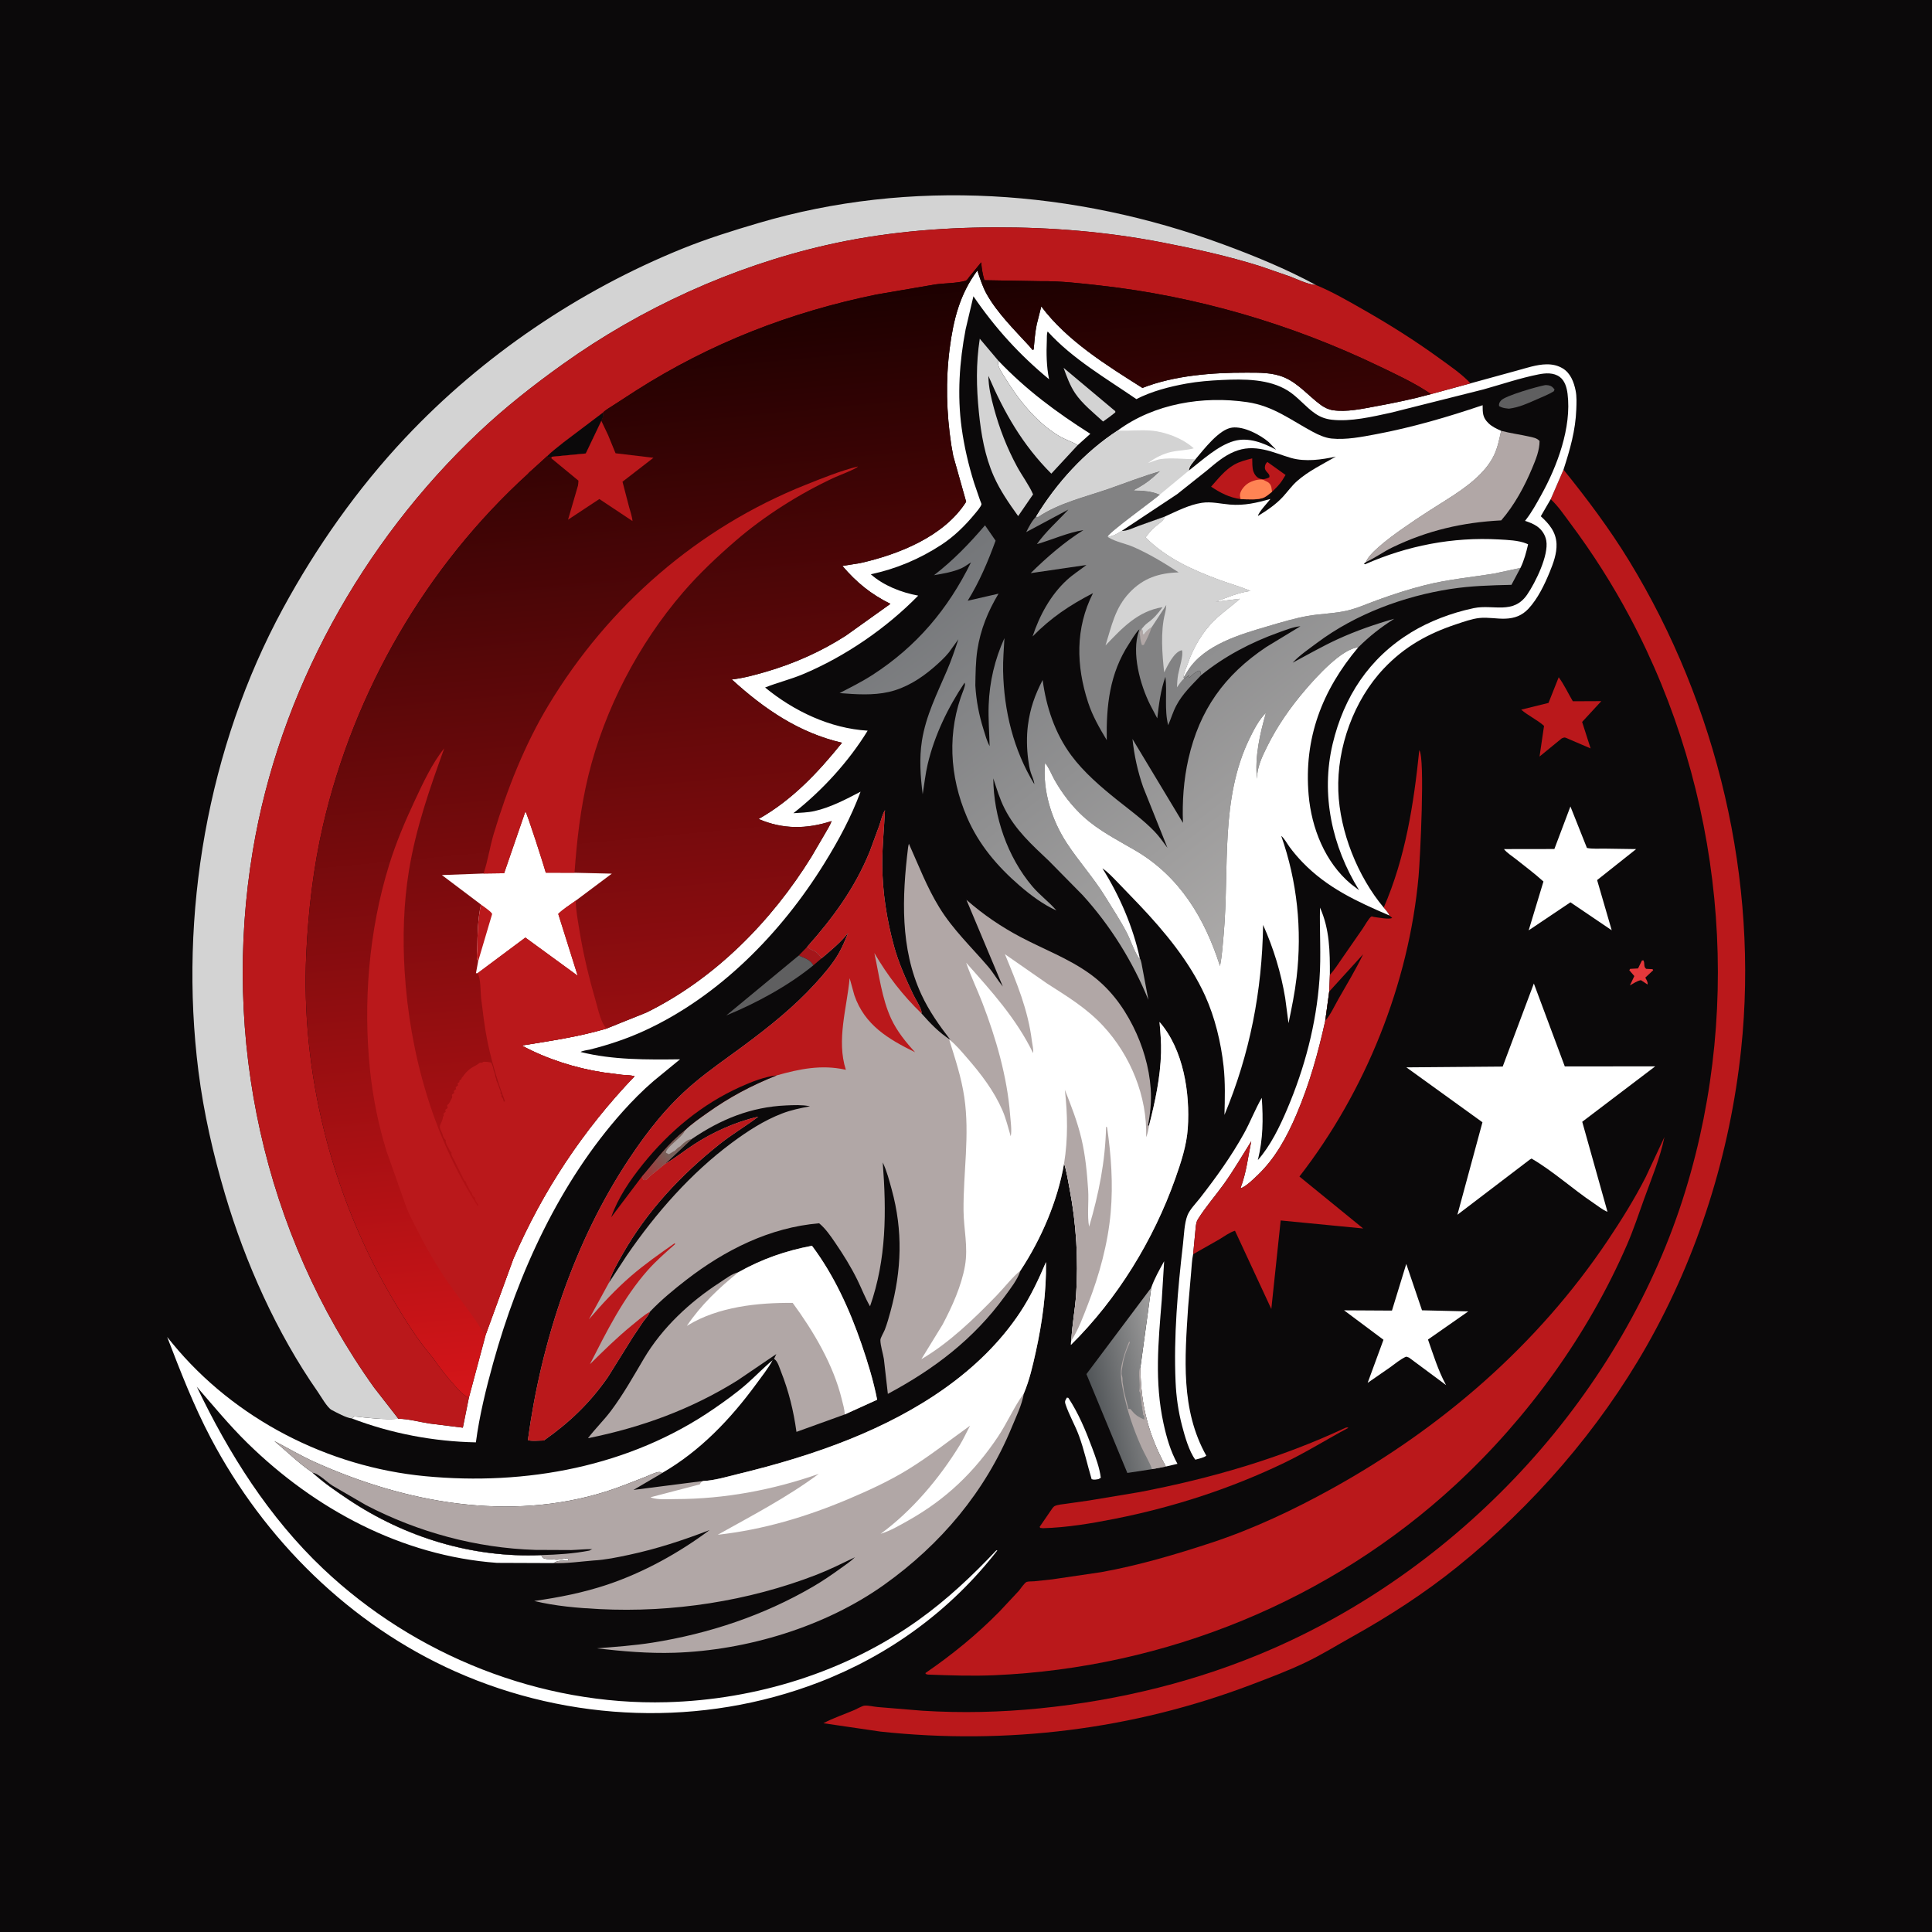 <svg version="1.1" xmlns="http://www.w3.org/2000/svg" style="display: block;" viewBox="0 0 2048 2048" width="1024" height="1024">
<defs>
	<linearGradient id="Gradient1" gradientUnits="userSpaceOnUse" x1="1157.83" y1="1477.05" x2="1235.57" y2="1460.56">
		<stop class="stop0" offset="0" stop-opacity="1" stop-color="rgb(82,86,89)"/>
		<stop class="stop1" offset="1" stop-opacity="1" stop-color="rgb(157,156,156)"/>
	</linearGradient>
	<linearGradient id="Gradient2" gradientUnits="userSpaceOnUse" x1="1121.09" y1="498.07" x2="1437.86" y2="910.837">
		<stop class="stop0" offset="0" stop-opacity="1" stop-color="rgb(116,118,121)"/>
		<stop class="stop1" offset="1" stop-opacity="1" stop-color="rgb(172,170,169)"/>
	</linearGradient>
	<linearGradient id="Gradient3" gradientUnits="userSpaceOnUse" x1="686.647" y1="1243.66" x2="706.651" y2="1222.67">
		<stop class="stop0" offset="0" stop-opacity="1" stop-color="rgb(161,55,56)"/>
		<stop class="stop1" offset="1" stop-opacity="1" stop-color="rgb(120,96,90)"/>
	</linearGradient>
	<linearGradient id="Gradient4" gradientUnits="userSpaceOnUse" x1="877.232" y1="295.171" x2="984.684" y2="1433.89">
		<stop class="stop0" offset="0" stop-opacity="1" stop-color="rgb(26,0,0)"/>
		<stop class="stop1" offset="1" stop-opacity="1" stop-color="rgb(213,21,25)"/>
	</linearGradient>
</defs>
<path transform="translate(0,0)" fill="rgb(11,9,10)" d="M -0 -0 L 2048 0 L 2048 2048 L -0 2048 L -0 -0 z"/>
<path transform="translate(0,0)" fill="rgb(164,22,26)" d="M 846.706 1012.9 L 855.55 1003.8 L 856.348 1004.4 C 858.399 1005.91 860.015 1006.89 862.387 1007.8 C 866.056 1009.21 868.601 1012.79 871.094 1015.7 L 862.206 1023.27 C 858.669 1017.02 852.909 1015.68 846.706 1012.9 z"/>
<path transform="translate(0,0)" fill="rgb(229,56,59)" d="M 1736.39 1026.58 L 1740.5 1018.23 L 1742 1017.94 C 1744.02 1021.3 1741.83 1024.61 1745 1027.01 L 1751.79 1027.35 L 1752.43 1028.5 L 1744.07 1036.33 C 1745.36 1038.71 1746.9 1040.8 1746.5 1043.62 L 1739.46 1039.02 C 1735.43 1039.7 1731.38 1042.61 1727.78 1044.57 L 1732.46 1034.67 L 1727.12 1028.5 L 1728 1027.04 L 1736.39 1026.58 z"/>
<path transform="translate(0,0)" fill="rgb(95,95,96)" d="M 1637.9 408.243 C 1639.1 408.247 1640.31 408.22 1641.5 408.456 C 1644.67 409.085 1646.11 410.439 1647.9 413 L 1646.96 414.887 C 1641.33 418.269 1635.19 420.664 1629.19 423.308 C 1619.14 427.735 1610.52 431.787 1599.54 433.219 L 1598.01 433.042 C 1594.42 432.661 1592.28 432.267 1589.08 430.5 C 1588.66 427.956 1589.47 426.48 1591.19 424.5 C 1595.58 419.463 1630.1 409.61 1637.9 408.243 z"/>
<path transform="translate(0,0)" fill="rgb(255,255,255)" d="M 1130.97 1481.5 L 1132.5 1481.81 C 1143.16 1497.92 1151.04 1516.79 1157.74 1534.86 C 1161.45 1544.85 1165.6 1555.88 1166.9 1566.5 L 1164.5 1567.92 C 1161.75 1568.34 1159.88 1568.92 1157.18 1567.99 C 1152.55 1552.51 1149.35 1537.14 1143.71 1521.82 C 1139.59 1510.62 1133.16 1499.76 1129.5 1488.58 C 1128.36 1485.09 1129.34 1484.5 1130.97 1481.5 z"/>
<path transform="translate(0,0)" fill="rgb(211,211,211)" d="M 1127.44 389.928 L 1182.24 435.869 L 1182.29 437.134 L 1177.09 441.227 L 1169.33 446.845 C 1159.41 437.751 1147.23 428.076 1139.72 416.904 C 1134.27 408.792 1130.69 399.09 1127.44 389.928 z"/>
<path transform="translate(0,0)" fill="rgb(95,95,96)" d="M 846.706 1012.9 C 852.909 1015.68 858.669 1017.02 862.206 1023.27 C 835.809 1044.88 801.496 1063.52 769.877 1076.43 L 846.706 1012.9 z"/>
<path transform="translate(0,0)" fill="rgb(255,255,255)" d="M 1058.3 382.375 C 1087.86 413.347 1119.74 436.984 1155.8 459.855 L 1142.46 471.826 C 1136.15 468.097 1128.81 465.92 1122.34 462.007 C 1097.44 446.954 1078.61 422.374 1063.75 397.872 C 1060.91 393.188 1056.94 387.963 1058.3 382.375 z"/>
<path transform="translate(0,0)" fill="rgb(186,24,27)" d="M 1652.29 717.909 C 1657.91 725.5 1662.43 735.162 1667.25 743.37 L 1697.48 743.236 L 1677.12 765.303 L 1686.12 793.356 L 1663.83 783.809 C 1662.83 783.42 1659.47 781.715 1658.5 781.766 C 1657.45 781.82 1656.5 782.403 1655.5 782.722 L 1631.97 801.966 L 1636.75 769.458 C 1629.41 762.945 1619.98 758.705 1612.52 752.265 L 1641.47 745.123 L 1652.29 717.909 z"/>
<path transform="translate(0,0)" fill="rgb(255,255,255)" d="M 1220.38 1364.96 C 1223.76 1355.23 1229.09 1345.93 1234.05 1336.93 L 1231.51 1378.05 C 1227.86 1422.68 1223.73 1464.94 1233.43 1509.2 C 1236.7 1524.1 1240.76 1538.24 1248.15 1551.71 L 1235.85 1554.6 C 1217.1 1520.81 1208.93 1487.97 1208.91 1449.34 L 1220.38 1364.96 z"/>
<path transform="translate(0,0)" fill="rgb(255,255,255)" d="M 1490.7 1339.81 L 1507.39 1388.98 L 1556.45 1390.13 L 1513.73 1419.96 C 1519.15 1435.44 1524.51 1452.7 1532.29 1467.12 L 1532.93 1468.28 L 1493.6 1439.1 C 1492.75 1438.68 1491.42 1438.4 1490.5 1438.12 C 1484.23 1440.99 1479.02 1445.5 1473.45 1449.5 L 1449.76 1465.89 L 1466.54 1420.21 L 1424.75 1388.99 L 1475.53 1389.28 L 1490.7 1339.81 z"/>
<path transform="translate(0,0)" fill="rgb(186,24,27)" d="M 1426.27 1513.5 C 1428.53 1513.04 1427.49 1512.96 1429.4 1513.5 C 1406.79 1525.57 1385.09 1539.22 1361.95 1550.38 C 1304.75 1577.98 1243.59 1597.79 1181.32 1610.07 C 1156.42 1614.99 1130.92 1619.28 1105.5 1619.96 L 1102.65 1619.63 L 1102.08 1618.5 L 1113.58 1601.72 C 1114.77 1600.04 1116.37 1597.15 1118.32 1596.34 C 1121.83 1594.87 1126.86 1594.54 1130.63 1593.98 L 1154.71 1590.54 L 1207.76 1581.71 C 1283.16 1567.28 1356.66 1546.11 1426.27 1513.5 z"/>
<path transform="translate(0,0)" fill="rgb(177,167,166)" d="M 1591.27 456.662 C 1601.14 459.308 1611.17 460.552 1621.1 462.8 C 1625.16 463.719 1629.22 464.313 1632.01 467.5 C 1631.95 477.648 1628.04 486.966 1624.19 496.202 C 1616.03 515.784 1605.3 535.534 1591.37 551.624 C 1550.3 553.729 1513.16 562.339 1475.99 580.261 C 1466.4 584.884 1457.63 591.504 1447.98 595.788 C 1453.49 579.177 1517.08 540.106 1534.39 529.133 C 1552.69 517.535 1574.26 502.518 1583.81 482.359 C 1587.63 474.303 1589.34 465.314 1591.27 456.662 z"/>
<path transform="translate(0,0)" fill="rgb(255,255,255)" d="M 1664.71 854.893 L 1682.21 898.863 C 1688.07 900.087 1695.01 899.485 1701 899.58 L 1734.4 900.075 L 1693.01 932.927 L 1708.49 986.132 L 1664.72 956.482 L 1620.45 986.215 L 1636.12 934.432 C 1626.67 925.859 1616.4 918.25 1606.43 910.311 C 1602.64 907.3 1597.13 903.889 1594.27 900.066 L 1647.7 899.986 L 1664.71 854.893 z"/>
<path transform="translate(0,0)" fill="rgb(211,211,211)" d="M 1142.46 471.826 L 1114.44 502.093 C 1084.2 471.905 1064.5 437.53 1047.74 398.478 C 1047.86 410.295 1050.56 421.386 1053.62 432.727 C 1059.42 454.174 1067.42 474.818 1078 494.369 C 1083.31 504.202 1090.68 513.907 1095.11 524.051 L 1079.29 547.089 C 1069.67 533.685 1060.13 519.946 1053.42 504.802 C 1043.97 483.487 1039.96 460.031 1037.65 436.977 C 1034.98 410.303 1034.51 385.588 1038.6 359.049 L 1058.3 382.375 C 1056.94 387.963 1060.91 393.188 1063.75 397.872 C 1078.61 422.374 1097.44 446.954 1122.34 462.007 C 1128.81 465.92 1136.15 468.097 1142.46 471.826 z"/>
<path transform="translate(0,0)" fill="url(#Gradient1)" d="M 1220.38 1364.96 L 1208.91 1449.34 C 1208.93 1487.97 1217.1 1520.81 1235.85 1554.6 L 1221.18 1557.38 L 1195.02 1561.39 L 1151.66 1456.59 L 1220.38 1364.96 z"/>
<path transform="translate(0,0)" fill="rgb(177,167,166)" d="M 1221.18 1557.38 C 1218.33 1549.31 1213.36 1541.53 1209.83 1533.64 C 1201.67 1515.41 1194.87 1495.55 1190.92 1476 C 1189.11 1467.07 1187.04 1456.91 1188.84 1447.84 C 1190.66 1438.66 1193.42 1430.6 1197 1422 L 1197.75 1422.96 C 1194.4 1430.11 1191.49 1438.25 1190.23 1446.05 L 1190.01 1447.51 C 1189.44 1450.67 1188.28 1455.52 1189.36 1458.61 C 1190.34 1461.4 1189.53 1464.34 1190.29 1467.18 C 1191.06 1470.03 1190.96 1472.97 1191.73 1475.84 L 1195.8 1492.04 L 1196 1493.5 L 1198.36 1493.65 L 1200.29 1495.94 C 1203.89 1500.31 1207.83 1502.7 1213.06 1504.79 L 1213 1501 L 1211.51 1499.5 C 1212.18 1496.07 1210.33 1494.93 1211 1491.5 C 1210.29 1489.91 1210.32 1490.4 1210.22 1488.97 L 1210 1485.5 C 1209.46 1482.79 1209.04 1480.87 1209.01 1478.06 C 1208.99 1476.47 1208.31 1475.84 1207.51 1474.5 C 1209.6 1468.16 1205.49 1453.92 1208.91 1449.34 C 1208.93 1487.97 1217.1 1520.81 1235.85 1554.6 L 1221.18 1557.38 z"/>
<path transform="translate(0,0)" fill="rgb(255,255,255)" d="M 1264.78 1329.52 C 1263.39 1335.76 1263.26 1342.61 1262.63 1349 L 1259.47 1385.42 C 1256 1439.16 1251.35 1494.4 1278.73 1543.1 C 1275.96 1545.36 1270.57 1546.26 1267.09 1547.33 C 1260.4 1538.42 1255.89 1522.28 1253.05 1511.46 C 1249.05 1496.18 1246.87 1480.78 1246.17 1465 C 1244.02 1416.7 1248.44 1366.7 1254.02 1318.7 C 1255.07 1309.64 1255.4 1296.81 1258.75 1288.34 C 1261.25 1282 1267.74 1275.55 1271.92 1270.18 C 1288.93 1248.39 1305.38 1225.53 1318.78 1201.29 C 1325.55 1189.05 1330.51 1175.82 1337.54 1163.73 C 1339.12 1186.96 1338.94 1206.94 1333.4 1229.67 C 1346.81 1214.55 1356.56 1194.31 1364.43 1175.8 C 1383.09 1131.9 1395.27 1085.72 1398.71 1038 C 1400.53 1012.82 1398.7 987.354 1399.25 962.119 C 1409.53 984.965 1409.8 1008.74 1409.71 1033.34 L 1409.02 1051.09 L 1404.79 1082.21 C 1397.17 1116.63 1388.2 1148.76 1374.36 1181.28 C 1364.17 1205.21 1351.83 1228.01 1332.78 1246.05 C 1328.19 1250.4 1322.66 1255.94 1317 1258.87 C 1316.17 1259.3 1315.81 1259.32 1314.99 1259.47 C 1321.32 1242.71 1322.82 1227.12 1326.38 1209.75 C 1316.87 1224.89 1307.91 1240.35 1297.5 1254.9 C 1288.65 1267.26 1278.14 1279.22 1270.1 1292.04 C 1268.72 1294.24 1268.2 1295.97 1267.83 1298.5 L 1267.61 1299.87 L 1264.78 1329.52 z"/>
<path transform="translate(0,0)" fill="rgb(255,255,255)" d="M 1625.95 1042.56 L 1658.73 1130.42 L 1754.57 1130.41 L 1677.23 1189.13 L 1704 1284.56 C 1698.95 1282.64 1693.9 1278.41 1689.39 1275.39 C 1667.09 1260.48 1646.55 1241.57 1623.5 1228.13 L 1621.5 1229.33 L 1544.9 1287.7 L 1571.46 1189.65 L 1490.83 1131.45 L 1592.92 1130.61 L 1625.95 1042.56 z"/>
<path transform="translate(0,0)" fill="rgb(130,130,131)" d="M 1098.24 547.741 L 1100.37 547.751 C 1122.79 532.825 1149.87 526.714 1175 518.001 C 1193.61 511.547 1211.33 504.447 1230.35 499.107 L 1221.78 506.763 C 1215.71 512.067 1209.26 516.004 1202.13 519.731 C 1211.81 519.999 1220.5 520.249 1229.51 524.274 C 1221.49 531.253 1175.6 564.187 1174 568.937 C 1180.18 568.554 1183.97 565.935 1189.04 562.833 C 1195.18 562.754 1200.98 559.692 1206.65 557.585 L 1234.95 547.499 L 1234.11 549.241 C 1232.25 552.812 1228.36 554.986 1225.38 557.563 C 1221.03 561.312 1217.62 564.961 1214.34 569.669 C 1236.04 591.549 1264.17 604.288 1292.77 614.802 C 1303.62 618.789 1314.82 621.847 1325.45 626.4 C 1312.19 628.249 1300.9 633.295 1288.51 637.954 L 1314.25 634.725 C 1305.7 642.509 1296.05 649.088 1287.74 657.095 C 1274.82 669.554 1265.04 686.291 1259.21 703.164 C 1257.77 707.321 1254.84 713.124 1254.63 717.303 L 1254.67 718.149 L 1255.29 719.253 C 1257.55 718.458 1258.57 716.611 1260.76 716 L 1260.01 717.25 L 1261 718.262 C 1264.06 715.216 1266.86 712.378 1271 710.888 L 1272.77 712.005 C 1272.41 713.687 1272.76 714.171 1273.24 715.78 C 1263.45 726.161 1253.65 735.195 1246.86 748.039 C 1243.38 754.626 1241.27 761.901 1238.32 768.744 C 1234.05 751.827 1237.38 734.516 1235.4 717.427 C 1230.37 731.141 1228.42 747.026 1226.76 761.481 L 1219.24 747.146 C 1208.54 725.773 1199.3 692.104 1207.24 668.854 L 1207.82 667.162 L 1207.05 667.782 C 1203.21 671.842 1199.72 677.956 1196.63 682.702 C 1176.16 714.18 1172.64 748.076 1173.2 784.554 C 1165.52 771.78 1158.18 759.082 1153.51 744.842 C 1140.68 705.707 1139.73 665.999 1158.63 628.766 C 1133.95 641.533 1114.22 654.647 1094.57 674.692 C 1101.88 652.478 1113.68 630.664 1131.06 614.728 C 1137.44 608.879 1144.84 604.222 1151.68 598.923 L 1092.56 607.562 C 1109.5 590.911 1128.28 574.504 1148.47 561.959 C 1132.1 564.421 1115.21 572.209 1099.17 576.785 C 1108.64 563.336 1121.45 552.231 1132.54 540.126 L 1087.83 564.06 C 1090.56 558.624 1093.89 552.041 1098.24 547.741 z"/>
<path transform="translate(0,0)" fill="rgb(177,167,166)" d="M 1210.08 666.807 C 1211.86 668.865 1211.43 669.233 1211.31 672 L 1212.5 672.617 C 1214.79 669.612 1216.7 667.375 1219.98 665.427 L 1220.77 664.974 C 1218.69 671.534 1215.72 677.544 1212.5 683.607 L 1210.5 683.862 C 1209.43 680.626 1208.8 677.885 1208.58 674.485 C 1208.5 673.254 1208.27 672.181 1207.92 671 C 1208.54 669.215 1208.79 668.229 1210.08 666.807 z"/>
<path transform="translate(0,0)" fill="rgb(211,211,211)" d="M 1189.04 562.833 C 1195.18 562.754 1200.98 559.692 1206.65 557.585 L 1234.95 547.499 L 1234.11 549.241 C 1232.25 552.812 1228.36 554.986 1225.38 557.563 C 1221.03 561.312 1217.62 564.961 1214.34 569.669 C 1236.04 591.549 1264.17 604.288 1292.77 614.802 C 1303.62 618.789 1314.82 621.847 1325.45 626.4 C 1312.19 628.249 1300.9 633.295 1288.51 637.954 L 1314.25 634.725 C 1305.7 642.509 1296.05 649.088 1287.74 657.095 C 1274.82 669.554 1265.04 686.291 1259.21 703.164 C 1257.77 707.321 1254.84 713.124 1254.63 717.303 L 1254.67 718.149 L 1255.29 719.253 C 1252.43 721.248 1249.79 725.801 1247.6 728.621 C 1247.79 724.092 1248.09 719.624 1248.85 715.15 C 1249.8 709.523 1254.89 693.784 1252.88 689.302 L 1251.93 689.468 C 1244.06 691.873 1237.43 706.024 1234.07 712.759 C 1231.98 693.624 1230.06 669.303 1234.88 650.574 C 1235.68 647.461 1236.06 644.514 1236.32 641.315 L 1220.77 664.974 L 1219.98 665.427 C 1216.7 667.375 1214.79 669.612 1212.5 672.617 L 1211.31 672 C 1211.43 669.233 1211.86 668.865 1210.08 666.807 C 1212.13 664.406 1214.14 661.952 1216.73 660.113 C 1223.25 655.481 1227.7 650.094 1232.37 643.626 C 1206.05 647.774 1189.33 666.01 1171.87 684.233 C 1178.34 663.692 1181.84 644.596 1197.25 628.287 C 1211.94 612.735 1228.44 607.438 1249.44 606.744 C 1234.5 597.025 1217.85 586.914 1201.48 579.794 C 1193.44 576.301 1182.72 574.359 1175.45 569.886 L 1174 568.937 C 1180.18 568.554 1183.97 565.935 1189.04 562.833 z"/>
<path transform="translate(0,0)" fill="rgb(186,24,27)" d="M 1466.81 962.085 C 1489.87 908.937 1498.63 852.33 1504.5 795.224 C 1510.87 802.851 1505.3 911.679 1503.75 928.978 C 1493.53 1042.68 1447.41 1157.11 1377.45 1247.17 L 1445.03 1302.24 L 1357.57 1293.75 L 1347.65 1387.6 L 1309.13 1304.64 C 1303.43 1306.29 1297.38 1310.93 1292.21 1313.95 L 1264.78 1329.52 L 1267.61 1299.87 L 1267.83 1298.5 C 1268.2 1295.97 1268.72 1294.24 1270.1 1292.04 C 1278.14 1279.22 1288.65 1267.26 1297.5 1254.9 C 1307.91 1240.35 1316.87 1224.89 1326.38 1209.75 C 1322.82 1227.12 1321.32 1242.71 1314.99 1259.47 C 1315.81 1259.32 1316.17 1259.3 1317 1258.87 C 1322.66 1255.94 1328.19 1250.4 1332.78 1246.05 C 1351.83 1228.01 1364.17 1205.21 1374.36 1181.28 C 1388.2 1148.76 1397.17 1116.63 1404.79 1082.21 L 1409.02 1051.09 L 1409.71 1033.34 C 1414.71 1027.99 1418.64 1021.61 1422.83 1015.62 L 1444.57 984.259 C 1446.44 981.533 1450.99 973.274 1453.57 971.624 C 1454.32 971.147 1455.33 971.858 1456.21 971.968 C 1460.48 972.503 1472.67 974.967 1475.77 973 L 1472.76 970.437 C 1471.78 967.66 1468.62 964.464 1466.81 962.085 z"/>
<path transform="translate(0,0)" fill="rgb(11,9,10)" d="M 1409.02 1051.09 L 1444.97 1011.56 C 1437.11 1027.83 1427.85 1043.18 1418.89 1058.84 C 1414.45 1066.59 1410.57 1075.41 1404.79 1082.21 L 1409.02 1051.09 z"/>
<path transform="translate(0,0)" fill="rgb(177,167,166)" d="M 782.985 1348.47 C 807.766 1334.58 832.821 1325.88 860.719 1320.58 C 884.066 1351.65 900.693 1388.31 913.272 1424.88 C 919.868 1444.06 925.921 1463.84 929.813 1483.76 L 895.39 1499.4 L 844.286 1517.85 C 841.182 1495.34 836.101 1474.66 827.711 1453.49 C 826.239 1449.78 824.557 1443.75 821.517 1441.15 L 820.51 1440.5 L 822.916 1435.37 L 781.711 1463.34 C 732.139 1494.19 680.304 1512.99 623.273 1524.58 C 630.864 1514.52 640.097 1505.63 647.723 1495.44 C 660.9 1477.83 671.444 1458.92 682.618 1440.06 C 701.901 1407.5 731.258 1380.09 762.819 1359.68 C 769.221 1355.54 775.496 1350.4 782.985 1348.47 z"/>
<path transform="translate(0,0)" fill="rgb(255,255,255)" d="M 782.985 1348.47 C 807.766 1334.58 832.821 1325.88 860.719 1320.58 C 884.066 1351.65 900.693 1388.31 913.272 1424.88 C 919.868 1444.06 925.921 1463.84 929.813 1483.76 L 895.39 1499.4 C 895.493 1494.55 893.42 1487.79 892.251 1483.01 C 883.336 1446.56 862.325 1411.15 840.294 1381.14 C 803.375 1380.76 761.494 1385.18 729.268 1404.8 L 728.035 1405.56 C 742.979 1383.39 762.206 1365.11 782.985 1348.47 z"/>
<path transform="translate(0,0)" fill="rgb(255,255,255)" d="M 586.763 1656.94 L 526.881 1656.71 C 425.778 1649.3 333.82 1599.79 262.3 1529.7 C 243.176 1510.95 226.145 1490.22 208.62 1470.02 C 242.625 1541.09 285.059 1608.46 342.564 1662.93 C 439.632 1754.86 572.984 1808.09 706.96 1804.4 C 801.322 1801.79 896.52 1772.46 973.623 1717.29 C 1003.95 1695.59 1030.52 1670.55 1056.08 1643.5 L 1057.25 1643.5 C 1008.14 1706.79 943.151 1754.35 868.431 1783.17 C 744.218 1831.08 603.986 1825.85 482.647 1771.83 C 371.01 1722.13 280.058 1631.91 223.334 1524.24 C 205.186 1489.79 191.17 1453.53 177.211 1417.25 L 182.824 1424.12 C 248.664 1504.29 347.623 1555 450.719 1564.83 C 557.355 1575.01 667.42 1554.89 756.687 1493.38 C 768.755 1485.07 780.755 1476.49 791.771 1466.81 C 801.042 1458.66 809.428 1449.75 818.994 1441.9 C 814.199 1450.74 807.6 1458.97 801.652 1467.1 C 774.434 1504.29 742.11 1538.25 701.873 1561.44 C 701.076 1561.09 700.348 1560.49 699.482 1560.38 C 696.061 1559.95 687.647 1564.23 684.271 1565.52 C 670.322 1570.87 656.458 1576.66 642.199 1581.14 C 539.626 1613.34 429.861 1593.12 333.648 1549.83 C 318.898 1543.2 305.138 1535 290.829 1527.56 C 304.077 1538.61 317.171 1551.55 331.433 1561.14 C 343.124 1571.79 355.966 1580.55 369.081 1589.33 C 429.316 1629.67 500.771 1651.59 573.592 1648.48 C 575.208 1650.96 575.402 1651.92 578.5 1652.49 C 581.457 1653.04 584.538 1652.57 587.605 1653.17 C 591.669 1653.96 597.524 1652.32 601.71 1651.7 L 602.51 1653.5 L 602 1654.51 C 595.878 1654.51 591.963 1653.56 586.763 1656.94 z"/>
<path transform="translate(0,0)" fill="rgb(186,24,27)" d="M 1657.37 497.843 C 1682.2 528.554 1706.27 560.67 1726.88 594.397 C 1820.47 747.608 1864.59 933.563 1845.66 1112.41 C 1834.05 1222.08 1800.23 1330.57 1745.67 1426.52 C 1694.83 1515.95 1624.88 1596.33 1544.92 1660.78 C 1510.12 1688.84 1472.6 1713.09 1433.62 1734.85 C 1417.06 1744.09 1401.16 1754.01 1384 1762.21 C 1365.22 1771.19 1345.76 1778.47 1326.33 1785.86 C 1200.92 1833.55 1066.67 1849.89 933.344 1835.56 L 872.798 1826.69 C 883.198 1821.18 895.046 1817.25 905.901 1812.59 C 908.47 1811.49 913.925 1808.24 916.515 1808.04 C 920.56 1807.72 926.227 1809.17 930.401 1809.53 L 977.753 1813.43 C 1019.48 1816.03 1060.79 1815.07 1102.4 1810.91 C 1186.76 1802.46 1270.25 1782.04 1348.08 1748.13 C 1552.99 1658.84 1721.02 1476.1 1786.71 1261.92 C 1848.18 1061.5 1826.22 839.111 1727.7 654.045 C 1709.22 619.343 1688.22 586.346 1664.7 554.861 C 1658.2 546.171 1651.79 536.514 1643.8 529.155 L 1657.37 497.843 z"/>
<path transform="translate(0,0)" fill="url(#Gradient2)" d="M 1021.47 731.046 C 1022.13 728.669 1023.6 725.93 1022.5 723.694 C 1004.95 749.782 990.688 779.275 983.415 809.936 C 980.932 820.401 979.832 831.311 978.103 841.935 C 975.676 823.247 974.335 803.908 977.294 785.19 C 981.518 758.466 993.412 735.138 1003.91 710.571 C 1008.51 699.811 1012.24 688.762 1015.92 677.664 L 1005.91 691.539 C 1001.29 697.334 995.047 702.937 989.422 707.788 C 975.905 719.443 959.927 729.436 942.346 733.46 C 925.323 737.356 907.243 736.066 889.985 734.7 C 901.775 728.607 913.833 722.587 924.989 715.378 C 971.643 685.228 1004.9 645.773 1029.28 596.193 C 1025.87 598.147 1022.87 600.71 1019.26 602.329 C 1010.22 606.384 999.803 608.059 990.108 609.733 C 1010.57 593.91 1027.34 576.463 1044.15 556.854 L 1055.37 573.123 C 1047.47 594.918 1038.06 617.088 1025.79 636.805 L 1058.49 629.314 C 1047.29 647.979 1039.39 667.241 1036.07 688.841 C 1034.19 701.083 1034.12 714.214 1033.89 726.605 C 1034.89 743.004 1037.66 757.4 1042.51 773.033 C 1044.34 778.927 1046.06 785.471 1049.05 790.882 C 1048.71 776.41 1047.51 761.983 1048.03 747.5 C 1048.93 722.607 1054.47 699.109 1064.74 676.425 C 1064.2 687.903 1063.07 699.672 1063.32 711.132 C 1064.24 753.638 1074.27 794.812 1096.43 831.266 C 1096.26 827.494 1093.88 822.777 1092.71 819.093 C 1091.22 814.394 1090.54 809.868 1089.9 805 C 1088.39 793.516 1088.13 780.326 1089.64 768.829 C 1092.01 750.74 1096.92 736.961 1105.26 720.801 C 1108.96 749.292 1118.36 777.517 1135.64 800.805 C 1148.95 818.74 1167.23 834.4 1184.57 848.252 C 1197.76 858.796 1211.86 869.028 1223.62 881.184 C 1228.8 886.537 1233.15 892.764 1237.56 898.751 L 1211.8 834.373 C 1205.98 817.68 1202.33 800.927 1200.47 783.361 L 1254 872.277 C 1253.11 849.655 1254.74 826.566 1259.76 804.469 C 1271.55 752.565 1297.91 715.588 1342.21 685.933 L 1378.52 663.854 C 1371.16 664.435 1362.53 667.921 1355.56 670.412 C 1325.95 681 1297.63 695.857 1273.24 715.78 C 1272.76 714.171 1272.41 713.687 1272.77 712.005 L 1271 710.888 C 1266.86 712.378 1264.06 715.216 1261 718.262 L 1260.01 717.25 L 1260.76 716 C 1258.57 716.611 1257.55 718.458 1255.29 719.253 L 1254.67 718.149 L 1259.45 710.448 C 1277.02 683.137 1315.29 672.251 1344.75 663.618 C 1358.41 659.613 1372.1 655.478 1386.13 652.951 C 1400.26 650.406 1415.14 650.471 1429 647.047 C 1439.56 644.437 1449.8 639.824 1460.03 636.111 C 1476.57 630.103 1493.11 624.737 1510.17 620.394 C 1534.75 614.139 1559.78 611.96 1584.71 607.835 L 1611.77 601.988 L 1602.2 619.947 C 1580.52 620.436 1558.98 621.032 1537.5 624.361 C 1487.77 632.069 1436.75 651.071 1396.27 681.353 C 1388.02 687.525 1378.02 694.332 1370.93 701.775 L 1370.32 702.478 C 1386.21 694.034 1401.74 685.038 1418.12 677.533 C 1437.51 668.653 1457.48 661.745 1477.97 655.913 C 1463.72 665.001 1451.79 674.298 1439.77 686.261 C 1422.22 687.617 1395.03 718.013 1383.73 731.207 C 1367.75 749.873 1354.1 769.414 1343.16 791.465 C 1337.83 802.199 1332.52 813.264 1332.38 825.5 C 1330.1 801.811 1335.48 778.232 1341.96 755.65 C 1334.65 762.677 1329.18 773.452 1324.75 782.476 C 1293.2 846.764 1303.3 920.729 1297.18 989.916 C 1296.17 1001.35 1295.46 1012.76 1293.24 1024.03 C 1277.15 973.494 1250.65 929.335 1204.1 901.873 C 1184.8 890.484 1165.01 880.783 1148.29 865.5 C 1136.32 854.563 1125.67 840.687 1117.76 826.549 C 1114.64 820.967 1111.89 813.571 1107.81 808.786 C 1105.03 838.21 1114.79 869.192 1130.88 893.766 C 1143.73 913.391 1159.48 930.659 1171.77 950.757 C 1179.41 963.267 1187.66 975.615 1194.38 988.637 C 1198.8 997.182 1201.84 1007.47 1207.11 1015.37 L 1208.24 1015.84 C 1209.88 1018.34 1210.35 1023.31 1211 1026.31 L 1217.36 1059.96 C 1200.84 1019.41 1177.22 981.436 1147.77 949.002 L 1112.14 912.822 C 1093.92 895.547 1076.42 879.948 1064.87 857.064 C 1059.61 846.643 1056.55 836.096 1052.92 825.072 C 1053.25 865.739 1067.98 908.434 1094.33 939.613 C 1102.16 948.886 1112.12 956.063 1119.86 965.138 C 1105.86 958.928 1092.32 948.744 1080.78 938.775 C 1057.22 918.407 1037.5 895.208 1025.09 866.383 C 1006.32 822.785 1003.76 775.426 1021.47 731.046 z"/>
<path transform="translate(0,0)" fill="rgb(186,24,27)" d="M 1764.36 1205.36 C 1759.9 1227.37 1750.41 1249.93 1742.76 1271.15 C 1736.94 1287.31 1731.55 1303.65 1724.7 1319.43 C 1683.4 1414.67 1619.47 1503.07 1543.39 1573.49 C 1410.25 1696.73 1235.55 1767.84 1054.52 1775.79 C 1030.97 1776.83 1007.05 1776.02 983.5 1775.11 L 981.365 1774.51 L 980.981 1773.5 C 1009.44 1753.95 1035.29 1732.9 1059.5 1708.29 L 1079.99 1686.36 C 1081.81 1684.22 1085.96 1677.83 1088.3 1676.9 C 1090 1676.23 1094.38 1676.41 1096.36 1676.23 L 1115.47 1674.18 L 1167.27 1666.55 C 1206.74 1659.48 1246.58 1647.73 1284.68 1635.16 C 1328.61 1620.66 1371.59 1600.33 1412 1577.96 C 1528.32 1513.54 1629.89 1425.82 1704.25 1314.94 C 1718.71 1293.37 1732.73 1270.88 1744.52 1247.75 L 1764.36 1205.36 z"/>
<path transform="translate(0,0)" fill="rgb(255,255,255)" d="M 1184.71 456.426 C 1223.49 427.775 1275.2 419.4 1322.1 426.283 C 1349.8 430.349 1368.21 445.233 1391.98 457.956 C 1397.78 461.06 1404.96 464.205 1411.5 464.868 C 1426.9 466.427 1443.59 463.131 1458.69 460.287 C 1497.07 453.057 1534.69 442.06 1571.64 429.532 C 1571.74 437.732 1571.53 442.469 1577.79 448.566 C 1581.67 452.347 1586.39 454.506 1591.27 456.662 C 1589.34 465.314 1587.63 474.303 1583.81 482.359 C 1574.26 502.518 1552.69 517.535 1534.39 529.133 C 1517.08 540.106 1453.49 579.177 1447.98 595.788 L 1445.79 597.5 L 1447 598.18 C 1492.01 578.354 1539.88 569.089 1588.96 571.842 C 1597.89 572.343 1609.88 572.732 1618.2 576.256 L 1619.85 576.997 C 1617.84 585.702 1615.66 593.909 1611.77 601.988 L 1584.71 607.835 C 1559.78 611.96 1534.75 614.139 1510.17 620.394 C 1493.11 624.737 1476.57 630.103 1460.03 636.111 C 1449.8 639.824 1439.56 644.437 1429 647.047 C 1415.14 650.471 1400.26 650.406 1386.13 652.951 C 1372.1 655.478 1358.41 659.613 1344.75 663.618 C 1315.29 672.251 1277.02 683.137 1259.45 710.448 L 1254.67 718.149 L 1254.63 717.303 C 1254.84 713.124 1257.77 707.321 1259.21 703.164 C 1265.04 686.291 1274.82 669.554 1287.74 657.095 C 1296.05 649.088 1305.7 642.509 1314.25 634.725 L 1288.51 637.954 C 1300.9 633.295 1312.19 628.249 1325.45 626.4 C 1314.82 621.847 1303.62 618.789 1292.77 614.802 C 1264.17 604.288 1236.04 591.549 1214.34 569.669 C 1217.62 564.961 1221.03 561.312 1225.38 557.563 C 1228.36 554.986 1232.25 552.812 1234.11 549.241 L 1234.95 547.499 L 1206.65 557.585 C 1200.98 559.692 1195.18 562.754 1189.04 562.833 C 1183.97 565.935 1180.18 568.554 1174 568.937 C 1175.6 564.187 1221.49 531.253 1229.51 524.274 C 1220.5 520.249 1211.81 519.999 1202.13 519.731 C 1209.26 516.004 1215.71 512.067 1221.78 506.763 L 1230.35 499.107 C 1211.33 504.447 1193.61 511.547 1175 518.001 C 1149.87 526.714 1122.79 532.825 1100.37 547.751 L 1098.24 547.741 C 1119.89 512.105 1149.66 479.236 1184.71 456.426 z"/>
<path transform="translate(0,0)" fill="rgb(11,9,10)" d="M 1267.26 486.807 C 1276.05 476.536 1292.29 454.91 1306.17 453.244 C 1318.62 451.751 1335.63 460.75 1344.96 468.697 L 1352.76 476.725 C 1339.38 469.523 1323.36 463.102 1308.02 467.514 C 1290.66 472.508 1274.23 488.045 1260.17 498.906 C 1260.55 493.996 1264.29 490.514 1267.26 486.807 z"/>
<path transform="translate(0,0)" fill="rgb(11,9,10)" d="M 1189.04 562.833 L 1247.74 523.893 L 1279 499.021 C 1288.2 491.319 1297.14 483.41 1308.37 478.784 C 1318.93 474.434 1328.53 474.276 1339.61 476.584 C 1349.8 478.706 1358.83 482.662 1368.72 485.481 C 1383.74 489.759 1401.09 487.301 1416.05 484.014 C 1402.34 491.949 1386.66 499.498 1374.8 510.085 C 1369.35 514.946 1364.97 521.118 1360.05 526.5 C 1352.34 534.916 1343.08 541.022 1333.45 546.994 C 1334.22 542.744 1343.7 532.914 1346.73 528.948 C 1332.06 532.993 1319.29 536.136 1303.79 534.866 C 1293.83 534.05 1284.03 531.492 1274 533.011 C 1260.39 535.073 1247.39 541.954 1234.95 547.499 L 1206.65 557.585 C 1200.98 559.692 1195.18 562.754 1189.04 562.833 z"/>
<path transform="translate(0,0)" fill="rgb(186,24,27)" d="M 1315.12 529.081 C 1302.9 527.343 1293.93 522.598 1283.8 515.885 C 1291.23 507.597 1298.47 498.172 1308.26 492.595 C 1314.22 489.203 1320.82 487.602 1327.4 485.893 C 1327.56 490.204 1327.24 495.888 1328.72 499.946 C 1329.84 503.031 1332.19 506.226 1335.39 507.328 C 1339.06 508.593 1342.18 507.645 1345.5 506.031 C 1346.81 501.506 1340.36 500.472 1340.84 495 C 1341.04 492.719 1341.78 491.189 1343.5 489.717 L 1362.76 503.479 L 1359.97 508 L 1359.2 509.251 C 1356.26 513.856 1352.3 517.518 1348.41 521.302 C 1345.92 523.27 1343.23 525.686 1340.4 527.144 C 1334.05 530.413 1322.19 529.246 1315.12 529.081 z"/>
<path transform="translate(0,0)" fill="rgb(255,132,84)" d="M 1315.12 529.081 L 1314.79 527.524 C 1314.46 526.098 1314.3 526.118 1314.41 524.5 C 1314.72 519.87 1319.56 514.433 1323.35 512.141 C 1327.35 509.721 1334.93 507.181 1339.65 508.873 L 1341 509.586 C 1342.28 510.242 1343.92 510.866 1345 511.836 C 1348.05 514.592 1347.79 517.46 1348.41 521.302 C 1345.92 523.27 1343.23 525.686 1340.4 527.144 C 1334.05 530.413 1322.19 529.246 1315.12 529.081 z"/>
<path transform="translate(0,0)" fill="rgb(211,211,211)" d="M 1098.24 547.741 C 1119.89 512.105 1149.66 479.236 1184.71 456.426 L 1186.59 456.487 C 1197.59 456.777 1208.52 455.591 1219.57 456.413 C 1235.15 457.572 1253.77 464.613 1265.45 475.257 C 1257.8 477.396 1249.88 477.315 1242.17 478.951 C 1232.84 480.928 1224.66 485.287 1216.97 490.806 C 1221.27 489.542 1225.73 487.316 1230.12 486.674 C 1241.78 484.973 1255.4 486.792 1267.26 486.807 C 1264.29 490.514 1260.55 493.996 1260.17 498.906 L 1229.51 524.274 C 1220.5 520.249 1211.81 519.999 1202.13 519.731 C 1209.26 516.004 1215.71 512.067 1221.78 506.763 L 1230.35 499.107 C 1211.33 504.447 1193.61 511.547 1175 518.001 C 1149.87 526.714 1122.79 532.825 1100.37 547.751 L 1098.24 547.741 z"/>
<path transform="translate(0,0)" fill="rgb(177,167,166)" d="M 745.275 1569.93 C 757.08 1569.49 770.476 1565.41 781.962 1562.62 C 822.587 1552.76 862.728 1541 901.518 1525.3 C 971.014 1497.17 1039.15 1454.81 1081.31 1391.24 C 1092.41 1374.5 1100.97 1356.31 1108.8 1337.85 C 1109.29 1369.59 1104.84 1402.02 1098 1432.96 C 1094.67 1448.01 1091.33 1462.74 1085.36 1477.01 C 1083.29 1489.35 1077.29 1501.37 1072.53 1512.92 C 1044.39 1581.26 997.234 1637.12 937.344 1679.84 C 874.732 1724.5 791.493 1749.51 715 1751.98 C 687.34 1752.87 660.039 1750.46 632.588 1747.33 C 652.299 1745.71 672.065 1744.37 691.614 1741.27 C 751.23 1731.82 809.408 1712.49 861.61 1682.03 C 871.815 1676.07 881.276 1669.65 890.836 1662.72 C 896.017 1658.96 901.737 1655.28 906.261 1650.75 C 892.819 1657.23 879.397 1663.94 865.475 1669.34 C 793.17 1697.38 712.615 1709.63 635.325 1705.7 C 612.296 1704.53 588.714 1702.55 566.28 1697.09 C 592.681 1693.36 618.25 1688.32 643.612 1679.85 C 682.144 1666.97 719.689 1646.18 752.182 1621.94 C 723.971 1632.78 696.31 1641.89 666.696 1648.21 C 654.549 1650.8 641.689 1653.51 629.286 1654.18 C 615.373 1655.28 600.675 1657.48 586.763 1656.94 C 591.963 1653.56 595.878 1654.51 602 1654.51 L 602.51 1653.5 L 601.71 1651.7 C 597.524 1652.32 591.669 1653.96 587.605 1653.17 C 584.538 1652.57 581.457 1653.04 578.5 1652.49 C 575.402 1651.92 575.208 1650.96 573.592 1648.48 C 500.771 1651.59 429.316 1629.67 369.081 1589.33 C 355.966 1580.55 343.124 1571.79 331.433 1561.14 C 317.171 1551.55 304.077 1538.61 290.829 1527.56 C 305.138 1535 318.898 1543.2 333.648 1549.83 C 429.861 1593.12 539.626 1613.34 642.199 1581.14 C 656.458 1576.66 670.322 1570.87 684.271 1565.52 C 687.647 1564.23 696.061 1559.95 699.482 1560.38 C 700.348 1560.49 701.076 1561.09 701.873 1561.44 L 700.883 1562.16 L 671.518 1579.37 L 745.275 1569.93 z"/>
<path transform="translate(0,0)" fill="rgb(11,9,10)" d="M 331.433 1561.14 C 337.928 1562.05 346.558 1571.2 352.345 1574.8 L 387.961 1595.48 C 443.226 1624.26 505.012 1641.03 567.5 1642.96 L 605.642 1643.13 C 613.025 1642.89 620.59 1642.02 627.944 1642.17 L 626.528 1642.71 L 624.783 1643.69 C 607.989 1646.93 590.677 1648.04 573.592 1648.48 C 500.771 1651.59 429.316 1629.67 369.081 1589.33 C 355.966 1580.55 343.124 1571.79 331.433 1561.14 z"/>
<path transform="translate(0,0)" fill="rgb(255,255,255)" d="M 745.275 1569.93 C 757.08 1569.49 770.476 1565.41 781.962 1562.62 C 822.587 1552.76 862.728 1541 901.518 1525.3 C 971.014 1497.17 1039.15 1454.81 1081.31 1391.24 C 1092.41 1374.5 1100.97 1356.31 1108.8 1337.85 C 1109.29 1369.59 1104.84 1402.02 1098 1432.96 C 1094.67 1448.01 1091.33 1462.74 1085.36 1477.01 L 1084.67 1477.94 C 1074.58 1492.02 1067.42 1508.77 1057.66 1523.31 C 1032.44 1560.88 1002.54 1589.43 963.141 1611.61 C 954.015 1616.75 943.598 1622.88 933.549 1625.89 C 966.828 1601.52 995.789 1567.1 1017.31 1532.03 C 1021.39 1525.38 1024.6 1518.15 1028.32 1511.28 C 1006.31 1526.99 985.224 1543.79 962.135 1557.94 C 942.413 1570.04 920.841 1579.95 899.557 1588.96 C 854.833 1607.9 809.209 1621.5 760.836 1626.92 C 797.447 1606.42 834.065 1587.47 867.889 1562.38 C 819.132 1579.46 767.979 1589.04 716.275 1589.09 C 708.507 1589.09 697.796 1590.05 690.395 1587.6 L 689.628 1587.15 L 741.86 1573.52 L 742.34 1572.56 C 743.154 1571.17 743.938 1570.74 745.275 1569.93 z"/>
<path transform="translate(0,0)" fill="rgb(255,255,255)" d="M 1010.45 483.167 L 1008.41 471.767 C 1003.25 437.868 1002.3 403.168 1006.74 369.134 C 1010.7 338.733 1017.48 311.746 1036.03 286.782 C 1038.81 295.107 1041.51 303.832 1045.8 311.531 C 1057.15 331.889 1075.76 350.112 1091.41 367.219 L 1094.5 370.937 L 1095.72 370.5 C 1096.55 361.67 1097.17 352.626 1098.98 343.936 L 1103.8 324.835 C 1130.99 361.251 1173.13 387.275 1211.04 411.239 C 1244.61 397.997 1285.39 394.92 1321.29 395.029 C 1335.11 395.071 1349.1 394.652 1362 400.327 C 1376.85 406.862 1387.39 420.012 1400.36 429.41 C 1404.03 432.072 1408.45 434.171 1412.97 434.848 C 1427.4 437.014 1443.59 433.426 1457.77 430.834 C 1477.67 427.2 1497.44 423.14 1516.94 417.767 L 1558.79 406.358 L 1607.9 392.868 C 1617.89 390.16 1629.02 386.311 1639.44 386.201 C 1645.62 386.135 1651.4 387.351 1656.72 390.626 C 1664.88 395.638 1668.36 405.033 1670.2 413.951 C 1671.53 420.383 1671.17 427.431 1670.93 433.979 C 1670.13 456.332 1664.21 476.776 1657.37 497.843 L 1643.8 529.155 L 1633.3 547.256 C 1642.23 555.349 1649.43 563.92 1649.98 576.613 C 1650.41 586.658 1646.53 597.161 1642.77 606.327 C 1637.28 619.695 1630.16 634.619 1620.21 645.284 C 1613.45 652.519 1605.55 655.452 1595.75 655.819 C 1586.65 656.16 1577.43 654.141 1568.32 655.09 C 1560.34 655.922 1551.38 659.167 1543.79 661.684 C 1513.7 671.664 1489 685.374 1467.03 708.529 C 1435.12 742.157 1417.06 792.28 1418.67 838.494 C 1420.18 881.573 1439.24 929.226 1466.81 962.085 C 1468.62 964.464 1471.78 967.66 1472.76 970.437 C 1438.55 955.71 1407.03 941.33 1380.65 913.968 C 1375.77 908.901 1371.13 903.471 1366.96 897.798 C 1364.27 894.129 1361.55 888.855 1358.15 886.062 C 1375.12 934.274 1380.39 985.415 1374.44 1036.17 C 1372.54 1052.45 1369.21 1068.6 1365.88 1084.63 L 1362.37 1058 C 1357.88 1030.93 1350.08 1005.45 1338.94 980.431 C 1337.88 1050.5 1324.95 1117.07 1297.98 1181.82 C 1298.43 1164.79 1298.91 1147.23 1297.05 1130.27 C 1294.28 1105.11 1287.93 1078.55 1277.44 1055.43 C 1261.13 1019.5 1234.5 987.432 1207.5 958.974 L 1184.26 934.804 C 1179.36 929.819 1174.41 924.367 1168.6 920.475 C 1186.73 949.312 1201.1 982.481 1208.24 1015.84 L 1207.11 1015.37 C 1201.84 1007.47 1198.8 997.182 1194.38 988.637 C 1187.66 975.615 1179.41 963.267 1171.77 950.757 C 1159.48 930.659 1143.73 913.391 1130.88 893.766 C 1114.79 869.192 1105.03 838.21 1107.81 808.786 C 1111.89 813.571 1114.64 820.967 1117.76 826.549 C 1125.67 840.687 1136.32 854.563 1148.29 865.5 C 1165.01 880.783 1184.8 890.484 1204.1 901.873 C 1250.65 929.335 1277.15 973.494 1293.24 1024.03 C 1295.46 1012.76 1296.17 1001.35 1297.18 989.916 C 1303.3 920.729 1293.2 846.764 1324.75 782.476 C 1329.18 773.452 1334.65 762.677 1341.96 755.65 C 1335.48 778.232 1330.1 801.811 1332.38 825.5 C 1332.52 813.264 1337.83 802.199 1343.16 791.465 C 1354.1 769.414 1367.75 749.873 1383.73 731.207 C 1395.03 718.013 1422.22 687.617 1439.77 686.261 C 1401.33 731.99 1382.03 782.614 1387.21 842.691 C 1390.24 877.772 1404.56 914.048 1432.07 937.107 L 1440.69 943.642 C 1412 897.375 1399.93 842.257 1412.64 788.671 C 1424.55 738.47 1451.44 697.512 1495.84 670.371 C 1515.2 658.541 1538.78 649.661 1561 644.932 L 1562.49 644.602 C 1583.11 640.427 1604.18 651.784 1618.92 630.204 C 1627.61 617.475 1641.84 588.689 1639.13 573.144 C 1638.05 566.976 1634.48 561.543 1629.37 557.967 C 1625.51 555.261 1621.03 553.593 1616.58 552.149 L 1617.68 550.732 C 1623.89 542.712 1628.69 533.842 1633.61 525.004 C 1650.67 494.397 1666.15 453.055 1661.67 417.384 C 1660.88 411.056 1658.84 403.577 1653.44 399.599 C 1646.87 394.762 1638.36 395.384 1630.79 396.893 C 1611.09 400.82 1591.89 407.381 1572.56 412.787 L 1474.33 437.496 C 1454.88 441.695 1431.75 447.255 1411.71 444.916 C 1405.33 444.171 1399.82 442.2 1394.5 438.612 C 1383.97 431.508 1376.09 420.967 1365.32 414.2 C 1345.17 401.543 1318.53 401.716 1295.47 402.792 C 1282.91 403.378 1270.03 404.373 1257.66 406.61 C 1239.64 409.867 1220.99 414.705 1204.6 423.073 C 1172.77 401.174 1136.64 380.294 1110.59 351.398 C 1109.45 353.662 1109.78 358.028 1109.67 360.641 C 1109.09 374.474 1109.27 388.384 1112.05 402.021 C 1080.45 375.851 1055.03 347.893 1031.87 314.05 L 1023.63 348.985 C 1017 383.33 1014.61 418.996 1019.4 453.755 C 1022.13 473.479 1026.61 492.769 1032.55 511.766 L 1038.88 530.248 C 1039.12 530.926 1040.51 534.059 1040.4 534.55 C 1039.81 537.232 1035.2 542.485 1033.45 544.611 C 1023.22 557.042 1011.53 568.579 998.014 577.418 C 974.994 592.478 949.966 603.079 923.081 608.745 C 936.714 620.829 955.532 628.125 973.346 631.39 C 939.381 666.099 895.805 695.952 851.125 714.703 C 837.982 720.219 824.205 723.524 811.038 728.776 C 841.477 753.808 879.999 772.183 919.76 774.545 C 899.567 807.489 871.345 838.225 841.005 862.029 C 848.34 861.513 856.212 861.378 863.385 859.773 C 880.234 856.003 897.037 847.214 912.241 839.222 C 902.038 866.606 889.025 890.676 873.714 915.406 C 828.183 988.951 762.497 1056.13 683.051 1092.63 C 664.654 1101.08 645.256 1107.56 625.614 1112.48 C 622.887 1113.16 617.659 1113.67 615.43 1115.14 C 649.509 1123.69 685.946 1123.33 720.866 1122.92 L 692.738 1145.99 C 681.076 1156.05 670.164 1167.06 659.908 1178.54 C 593.486 1252.89 549.359 1349.1 522.881 1444.46 C 515.255 1471.92 508.193 1500.69 504.465 1528.96 C 459.671 1528.08 414.73 1519.59 372.896 1503.58 L 375.5 1501.44 C 390.818 1503.11 406.882 1505.1 422.312 1503.95 C 432.876 1504.09 444.577 1507.27 455.096 1508.98 L 490.634 1513.39 L 497.041 1481.58 L 514.912 1414.66 L 544.252 1334.18 C 575.528 1261.95 618.319 1197.61 672.681 1140.85 C 668.504 1139.68 663.615 1139.76 659.259 1139.36 L 639.38 1136.79 C 609.871 1132.28 579.361 1122.5 553.039 1108.31 C 583.593 1103.34 613.092 1099.11 642.895 1090.34 L 685.283 1073.3 C 757.897 1037.54 817.868 976.544 860.101 908.341 L 874.93 883 C 877.173 878.943 880.002 874.756 881.507 870.373 C 855.118 878.977 829.912 879.281 804.122 868.169 C 839.752 848.085 867.167 818.845 892.564 787.351 C 846.832 776.774 810.026 751.501 775.757 720.263 C 788.181 718.844 800.023 715.582 812 712.091 C 841.958 703.357 870.662 690.608 896.892 673.668 L 943.898 640.099 C 923.207 629.913 907.928 617.415 892.983 599.923 L 911.87 596.9 C 952.633 587.72 1000.81 568.699 1024.17 531.901 L 1010.45 483.167 z"/>
<path transform="translate(0,0)" fill="rgb(211,211,211)" d="M 372.896 1503.58 C 367.277 1503.17 356.573 1497.26 351.543 1494.61 C 346.893 1492.17 340.089 1480.02 336.847 1475.37 C 293.343 1413.05 260.046 1338.6 238.553 1265.98 C 225.97 1223.47 215.907 1179.54 210.347 1135.5 C 189.419 969.746 220.052 792.094 299.947 645 C 335.283 579.943 378.799 518.116 429.548 464.157 C 511.107 377.439 613.657 307.836 724.003 263.319 C 750.089 252.796 776.842 244.473 803.789 236.508 C 965.598 188.683 1138.82 201.08 1296.21 258.884 C 1329.49 271.105 1363.79 285.208 1395 302.151 L 1392.97 301.909 C 1384.76 300.772 1375.47 296.182 1367.73 293.194 L 1335.76 282.121 C 1301.63 271.421 1267.09 263.786 1232 257.003 C 1173.26 245.647 1114.75 240.862 1054.96 241.004 C 994.952 241.147 934.278 246.485 875.703 259.891 C 776.196 282.665 679.746 326.636 596.709 385.955 C 565.412 408.313 535.289 431.978 507.303 458.421 C 383.705 575.201 296.062 733.683 267.984 901.812 C 234.867 1100.11 279.206 1306.95 396.607 1470.93 L 422.312 1503.95 C 406.882 1505.1 390.818 1503.11 375.5 1501.44 L 372.896 1503.58 z"/>
<path transform="translate(0,0)" fill="rgb(186,24,27)" d="M 422.312 1503.95 L 396.607 1470.93 C 279.206 1306.95 234.867 1100.11 267.984 901.812 C 296.062 733.683 383.705 575.201 507.303 458.421 C 535.289 431.978 565.412 408.313 596.709 385.955 C 679.746 326.636 776.196 282.665 875.703 259.891 C 934.278 246.485 994.952 241.147 1054.96 241.004 C 1114.75 240.862 1173.26 245.647 1232 257.003 C 1267.09 263.786 1301.63 271.421 1335.76 282.121 L 1367.73 293.194 C 1375.47 296.182 1384.76 300.772 1392.97 301.909 L 1395 302.151 C 1412.09 309.224 1427.83 318.336 1443.87 327.46 C 1472.31 343.642 1499.42 360.63 1525.93 379.907 C 1537.11 388.042 1549.33 396.244 1558.79 406.358 L 1516.94 417.767 C 1500.35 406.327 1480.37 397.081 1462.19 388.335 C 1369.27 343.633 1268.72 314.12 1166.17 302.643 C 1145.55 300.336 1124.33 297.827 1103.58 298.078 L 1043.46 297.036 C 1041.61 290.628 1040.62 284.747 1040.11 278.097 L 1027.83 293.064 C 1026.75 294.461 1025.17 297.211 1023.38 297.698 C 1013.68 300.33 1001.65 300.12 991.539 301.479 L 928.856 312.247 C 837.352 331.019 752.916 363.816 674.013 414.146 L 649.743 429.874 C 646.65 431.986 642.094 434.388 639.606 437.014 C 639.555 440.766 639.386 442.881 637.45 446.136 L 620.963 480.704 L 584.789 484.191 C 582.208 485.039 582.32 484.879 579.823 483.732 L 563.48 498.601 C 562.834 499.213 560.106 501.377 559.808 502.155 C 451.548 600.682 375.259 732.781 342.355 875.301 C 332.162 919.454 326.773 965.69 324.658 1010.92 C 318.799 1136.25 351.194 1265.38 414.315 1373.6 C 427.3 1395.86 441.776 1419.43 458.561 1439.03 L 458.701 1439.14 C 466.077 1449.86 474.05 1460.12 482.852 1469.71 C 487.349 1474.61 490.765 1478.93 497.041 1481.58 L 490.634 1513.39 L 455.096 1508.98 C 444.577 1507.27 432.876 1504.09 422.312 1503.95 z"/>
<path transform="translate(0,0)" fill="rgb(11,9,10)" d="M 579.823 483.732 C 585.208 478.311 591.783 473.533 597.699 468.678 L 639.606 437.014 C 639.555 440.766 639.386 442.881 637.45 446.136 L 620.963 480.704 L 584.789 484.191 C 582.208 485.039 582.32 484.879 579.823 483.732 z"/>
<path transform="translate(0,0)" fill="rgb(177,167,166)" d="M 855.55 1003.8 C 883.139 972.794 906.25 941.269 921.989 902.597 L 932.252 874.641 C 933.889 869.759 935.312 863.116 938.12 858.829 C 937.199 877.905 935.201 896.92 935.241 916.041 C 935.3 945.016 940.017 975.067 947.673 1002.99 C 952.502 1020.6 960.052 1037.32 967.825 1053.8 C 970.422 1059.3 974.887 1065.71 976.592 1071.32 C 976.968 1072.56 976.849 1073.08 976.765 1074.23 C 986.173 1084.89 995.455 1094.61 1007.47 1102.32 C 995.705 1087.08 984.844 1071.79 976.713 1054.21 C 954.066 1005.27 956.189 950.837 962.576 898.59 C 962.754 897.13 963.027 895.815 963.461 894.412 C 973.766 917.331 982.506 940.462 995.748 961.981 C 1010.19 985.449 1029.52 1003.69 1047.25 1024.4 C 1053.02 1031.14 1057.39 1038.91 1063.02 1045.75 L 1024.45 953.859 C 1042.25 969.449 1061.03 982.297 1081.99 993.365 C 1106.43 1006.27 1132.47 1015.89 1155.1 1032.14 C 1175.34 1046.66 1189.96 1065.76 1201.08 1087.87 C 1211.32 1108.21 1218.18 1131.14 1219.79 1153.92 C 1220.75 1167.61 1219.38 1179.88 1216.94 1193.22 L 1218.08 1192.99 C 1224.55 1167.66 1229.99 1142.26 1230.77 1115.99 C 1231.09 1105.14 1230.06 1094.15 1229.14 1083.34 C 1254.5 1112.4 1261.65 1158.54 1259.1 1196.03 C 1257.87 1214.2 1251.86 1232.42 1245.8 1249.49 C 1222.72 1314.49 1184.47 1377.01 1135.21 1425.63 C 1135.29 1424.16 1135.18 1422.52 1135.66 1421.13 C 1136.4 1404.87 1139.61 1388.72 1140.73 1372.45 C 1143.25 1335.8 1140.9 1297.21 1134 1261.1 C 1132.22 1251.77 1130.81 1242.21 1127.98 1233.14 C 1121.28 1272.76 1103.84 1313.32 1081.74 1346.81 C 1078.87 1356.28 1070.79 1366.38 1064.98 1374.36 C 1031.9 1419.77 990.268 1451.25 941.159 1477.57 L 936.949 1440.63 C 935.971 1434.49 933.254 1426.44 933.246 1420.43 C 933.243 1418.32 937.072 1411.84 937.963 1409.5 C 940.35 1403.23 942.21 1396.63 943.968 1390.16 C 955.859 1346.39 957.28 1304.77 945.183 1260.68 C 942.555 1251.1 940.022 1241.22 935.744 1232.22 C 939.712 1284.28 939.758 1334.75 922.28 1384.75 C 917.067 1375.84 913.403 1366 908.84 1356.73 C 902.034 1342.91 893.928 1329.88 885.245 1317.18 C 880.242 1309.86 875.195 1302.47 868.341 1296.75 C 816.134 1301.03 768.525 1325.04 727.595 1356.67 C 714.063 1367.12 700.77 1378.13 688.938 1390.5 C 687.422 1394.51 684.077 1397.96 681.548 1401.4 L 670.984 1417.14 L 644.4 1459.79 C 625.345 1487.21 603.779 1507.8 576.554 1526.97 C 573.062 1526.99 562.147 1528.02 559.586 1526.49 C 573.617 1422.63 608.547 1316.34 666.738 1228.68 C 686.52 1198.88 707.266 1172.4 734.616 1149.08 C 751.664 1134.55 769.956 1122.1 787.922 1108.79 C 814.966 1088.76 841.661 1067.45 864.35 1042.5 C 873.12 1032.86 882.348 1022.26 888.891 1010.94 C 892.96 1003.91 896.078 996.194 899.203 988.705 C 891.185 999.062 880.983 1007.21 871.094 1015.7 C 868.601 1012.79 866.056 1009.21 862.387 1007.8 C 860.015 1006.89 858.399 1005.91 856.348 1004.4 L 855.55 1003.8 z"/>
<path transform="translate(0,0)" fill="url(#Gradient3)" d="M 725.887 1198.32 L 725.197 1199.91 C 722.474 1205.72 705.161 1217.08 705.996 1222 L 709 1223.51 C 710.853 1222.62 712.284 1221.47 714 1220.51 L 715.25 1220.01 L 717.75 1217.51 C 719.043 1216.24 719.89 1215.94 721.25 1215.01 L 722.359 1213.88 C 725.146 1211.09 729.399 1207.6 733.262 1207.43 L 705.224 1233.63 L 690 1245.95 C 688.868 1246.95 685.769 1250.44 684.5 1250.87 C 683.776 1251.12 682.97 1250.85 682.206 1250.84 L 680.379 1247.27 C 695.102 1230.29 707.833 1212.18 725.887 1198.32 z"/>
<path transform="translate(0,0)" fill="rgb(11,9,10)" d="M 733.262 1207.43 C 763.946 1186.55 795.872 1173.41 833.329 1171.8 C 841.303 1171.46 849.872 1171.02 857.737 1172.56 L 858.588 1172.76 C 848.421 1174.66 838.587 1176.64 828.909 1180.39 C 809.722 1187.81 792.565 1198.96 776.112 1211.14 C 732.236 1243.65 695.158 1286.03 664.379 1330.9 L 645.419 1359.87 C 648.627 1349.03 654.372 1339.28 659.915 1329.52 C 686.055 1283.48 721.692 1245.56 762.907 1212.73 C 776.012 1202.29 790.547 1193.82 803.887 1183.71 C 780.107 1189.03 755.256 1200.24 734.983 1213.56 C 725.325 1219.91 716.18 1227.32 706.189 1233.08 L 705.224 1233.63 L 733.262 1207.43 z"/>
<path transform="translate(0,0)" fill="rgb(186,24,27)" d="M 855.55 1003.8 C 883.139 972.794 906.25 941.269 921.989 902.597 L 932.252 874.641 C 933.889 869.759 935.312 863.116 938.12 858.829 C 937.199 877.905 935.201 896.92 935.241 916.041 C 935.3 945.016 940.017 975.067 947.673 1002.99 C 952.502 1020.6 960.052 1037.32 967.825 1053.8 C 970.422 1059.3 974.887 1065.71 976.592 1071.32 C 976.968 1072.56 976.849 1073.08 976.765 1074.23 C 956.657 1054.75 941.014 1034.46 926.857 1010.27 C 931.894 1033.3 934.748 1058.55 944.765 1080.08 C 950.814 1093.08 960.37 1105 970.064 1115.43 C 941.649 1101.51 916.519 1086.59 905.648 1054.95 L 900.661 1036.92 C 897.718 1068.49 886.502 1102.83 896.66 1134.04 L 895.721 1133.83 C 870.598 1128.38 847.613 1133.13 823.411 1139.93 C 796.692 1150.54 772.997 1163.11 749.588 1179.84 C 741.54 1185.59 732.957 1191.42 725.887 1198.32 C 707.833 1212.18 695.102 1230.29 680.379 1247.27 L 682.206 1250.84 C 682.97 1250.85 683.776 1251.12 684.5 1250.87 C 685.769 1250.44 688.868 1246.95 690 1245.95 L 705.224 1233.63 L 706.189 1233.08 C 716.18 1227.32 725.325 1219.91 734.983 1213.56 C 755.256 1200.24 780.107 1189.03 803.887 1183.71 C 790.547 1193.82 776.012 1202.29 762.907 1212.73 C 721.692 1245.56 686.055 1283.48 659.915 1329.52 C 654.372 1339.28 648.627 1349.03 645.419 1359.87 L 624.276 1398.57 C 638.124 1382.36 652.613 1366.72 668.771 1352.75 C 683.304 1340.19 699.277 1328.99 715 1317.98 L 715.787 1318.69 C 705.777 1327.59 695.498 1336.49 686.612 1346.52 C 660.659 1375.83 643.007 1411.58 625.314 1446.16 C 639.608 1432.02 653.885 1417.97 669.47 1405.22 C 675.574 1400.23 682.095 1394.39 688.938 1390.5 C 687.422 1394.51 684.077 1397.96 681.548 1401.4 L 670.984 1417.14 L 644.4 1459.79 C 625.345 1487.21 603.779 1507.8 576.554 1526.97 C 573.062 1526.99 562.147 1528.02 559.586 1526.49 C 573.617 1422.63 608.547 1316.34 666.738 1228.68 C 686.52 1198.88 707.266 1172.4 734.616 1149.08 C 751.664 1134.55 769.956 1122.1 787.922 1108.79 C 814.966 1088.76 841.661 1067.45 864.35 1042.5 C 873.12 1032.86 882.348 1022.26 888.891 1010.94 C 892.96 1003.91 896.078 996.194 899.203 988.705 C 891.185 999.062 880.983 1007.21 871.094 1015.7 C 868.601 1012.79 866.056 1009.21 862.387 1007.8 C 860.015 1006.89 858.399 1005.91 856.348 1004.4 L 855.55 1003.8 z"/>
<path transform="translate(0,0)" fill="rgb(11,9,10)" d="M 680.379 1247.27 L 647.882 1290.33 C 655.063 1269.75 667.916 1250.94 681.483 1234.1 C 709.63 1199.16 743.921 1170.54 785.056 1152.01 C 796.754 1146.74 810.641 1141.3 823.411 1139.93 C 796.692 1150.54 772.997 1163.11 749.588 1179.84 C 741.54 1185.59 732.957 1191.42 725.887 1198.32 C 707.833 1212.18 695.102 1230.29 680.379 1247.27 z"/>
<path transform="translate(0,0)" fill="rgb(255,255,255)" d="M 1081.74 1346.81 C 1072.84 1354.08 1064.6 1364.92 1056.46 1373.32 C 1032.72 1397.82 1006.28 1423.46 976.667 1440.81 L 999.235 1404.02 C 1009.27 1385.09 1019.3 1362.87 1022.95 1341.65 C 1026.41 1321.53 1021.58 1303.26 1021.39 1283.34 C 1021.01 1243.22 1028.13 1203.25 1022.21 1163.17 C 1019.04 1141.68 1012.5 1122.38 1006.12 1101.79 C 1013.43 1107.56 1019.47 1114.9 1025.56 1121.92 C 1040.05 1138.61 1053.63 1156.37 1062.52 1176.76 C 1066.52 1185.96 1068.55 1195.01 1071.4 1204.5 C 1072.8 1198.55 1071.21 1187.93 1070.74 1181.61 C 1067.74 1141.67 1055.67 1100.12 1041.29 1062.86 C 1035.81 1048.65 1029.14 1035 1024.2 1020.56 C 1051.09 1050.86 1077.16 1079.44 1095.14 1116.31 C 1095.74 1112.87 1094.31 1107.2 1093.87 1103.63 C 1089.78 1070.43 1077.89 1042.11 1065.26 1011.48 L 1109.96 1042.58 C 1131.33 1056.29 1151.74 1068.58 1169.25 1087.4 C 1198.43 1118.75 1216.34 1162.46 1214.95 1205.5 C 1216.69 1201.42 1217.32 1197.34 1218.08 1192.99 C 1224.55 1167.66 1229.99 1142.26 1230.77 1115.99 C 1231.09 1105.14 1230.06 1094.15 1229.14 1083.34 C 1254.5 1112.4 1261.65 1158.54 1259.1 1196.03 C 1257.87 1214.2 1251.86 1232.42 1245.8 1249.49 C 1222.72 1314.49 1184.47 1377.01 1135.21 1425.63 C 1135.29 1424.16 1135.18 1422.52 1135.66 1421.13 C 1136.4 1404.87 1139.61 1388.72 1140.73 1372.45 C 1143.25 1335.8 1140.9 1297.21 1134 1261.1 C 1132.22 1251.77 1130.81 1242.21 1127.98 1233.14 C 1121.28 1272.76 1103.84 1313.32 1081.74 1346.81 z"/>
<path transform="translate(0,0)" fill="rgb(177,167,166)" d="M 1127.98 1233.14 C 1132.18 1207.75 1131.74 1180.79 1128.8 1155.27 C 1135.46 1172.09 1142.1 1189.06 1146.28 1206.7 C 1150.57 1224.73 1152.32 1243.25 1153.5 1261.7 C 1154.3 1274.16 1152.28 1288.35 1154.5 1300.37 C 1164.82 1265.36 1171.68 1230.93 1172.5 1194.33 L 1173.57 1195.01 C 1177.9 1224.93 1180.04 1255.05 1177.38 1285.25 C 1174.48 1318.17 1165.34 1351.59 1153.38 1382.31 C 1148.47 1394.93 1143.07 1409.88 1135.66 1421.13 C 1136.4 1404.87 1139.61 1388.72 1140.73 1372.45 C 1143.25 1335.8 1140.9 1297.21 1134 1261.1 C 1132.22 1251.77 1130.81 1242.21 1127.98 1233.14 z"/>
<path transform="translate(0,0)" fill="url(#Gradient4)" d="M 639.606 437.014 C 642.094 434.388 646.65 431.986 649.743 429.874 L 674.013 414.146 C 752.916 363.816 837.352 331.019 928.856 312.247 L 991.539 301.479 C 1001.65 300.12 1013.68 300.33 1023.38 297.698 C 1025.17 297.211 1026.75 294.461 1027.83 293.064 L 1040.11 278.097 C 1040.62 284.747 1041.61 290.628 1043.46 297.036 L 1103.58 298.078 C 1124.33 297.827 1145.55 300.336 1166.17 302.643 C 1268.72 314.12 1369.27 343.633 1462.19 388.335 C 1480.37 397.081 1500.35 406.327 1516.94 417.767 C 1497.44 423.14 1477.67 427.2 1457.77 430.834 C 1443.59 433.426 1427.4 437.014 1412.97 434.848 C 1408.45 434.171 1404.03 432.072 1400.36 429.41 C 1387.39 420.012 1376.85 406.862 1362 400.327 C 1349.1 394.652 1335.11 395.071 1321.29 395.029 C 1285.39 394.92 1244.61 397.997 1211.04 411.239 C 1173.13 387.275 1130.99 361.251 1103.8 324.835 L 1098.98 343.936 C 1097.17 352.626 1096.55 361.67 1095.72 370.5 L 1094.5 370.937 L 1091.41 367.219 C 1075.76 350.112 1057.15 331.889 1045.8 311.531 C 1041.51 303.832 1038.81 295.107 1036.03 286.782 C 1017.48 311.746 1010.7 338.733 1006.74 369.134 C 1002.3 403.168 1003.25 437.868 1008.41 471.767 L 1010.45 483.167 L 1024.17 531.901 C 1000.81 568.699 952.633 587.72 911.87 596.9 L 892.983 599.923 C 907.928 617.415 923.207 629.913 943.898 640.099 L 896.892 673.668 C 870.662 690.608 841.958 703.357 812 712.091 C 800.023 715.582 788.181 718.844 775.757 720.263 C 810.026 751.501 846.832 776.774 892.564 787.351 C 867.167 818.845 839.752 848.085 804.122 868.169 C 829.912 879.281 855.118 878.977 881.507 870.373 C 880.002 874.756 877.173 878.943 874.93 883 L 860.101 908.341 C 817.868 976.544 757.897 1037.54 685.283 1073.3 L 642.895 1090.34 C 613.092 1099.11 583.593 1103.34 553.039 1108.31 C 579.361 1122.5 609.871 1132.28 639.38 1136.79 L 659.259 1139.36 C 663.615 1139.76 668.504 1139.68 672.681 1140.85 C 618.319 1197.61 575.528 1261.95 544.252 1334.18 L 514.912 1414.66 L 497.041 1481.58 C 490.765 1478.93 487.349 1474.61 482.852 1469.71 C 474.05 1460.12 466.077 1449.86 458.701 1439.14 L 458.561 1439.03 C 441.776 1419.43 427.3 1395.86 414.315 1373.6 C 351.194 1265.38 318.799 1136.25 324.658 1010.92 C 326.773 965.69 332.162 919.454 342.355 875.301 C 375.259 732.781 451.548 600.682 559.808 502.155 C 560.106 501.377 562.834 499.213 563.48 498.601 L 579.823 483.732 C 582.32 484.879 582.208 485.039 584.789 484.191 L 620.963 480.704 L 637.45 446.136 C 639.386 442.881 639.555 440.766 639.606 437.014 z"/>
<path transform="translate(0,0)" fill="rgb(186,24,27)" d="M 637.45 446.136 L 644.572 461.119 L 652.511 480.476 L 692.677 485.27 L 659.877 510.64 L 666.743 537 C 668.031 541.904 670.046 547.312 670.475 552.346 L 635.326 528.992 L 602.155 550.91 L 612.69 514.701 C 612.988 512.951 613.101 511.273 613.169 509.5 L 584.5 485.874 L 584.789 484.191 L 620.963 480.704 L 637.45 446.136 z"/>
<path transform="translate(0,0)" fill="rgb(255,255,255)" d="M 512.578 925.958 L 534.405 925.658 L 556.941 860.194 C 558.719 861.903 576.717 918.247 578.566 925.073 L 609.003 925.17 L 648.545 926.107 L 610.326 954.711 C 604.306 959.149 597.024 963.516 591.758 968.768 L 612.363 1034.31 L 556.909 993.861 L 506.308 1031.6 L 504.523 1031.66 L 506.867 1018.92 L 506.232 1017.96 C 504.789 1015.12 505.811 1009.14 505.893 1005.78 C 506.275 990.108 506.369 974.215 509.895 958.882 L 468.424 927.606 L 512.578 925.958 z"/>
<path transform="translate(0,0)" fill="rgb(186,24,27)" d="M 509.895 958.882 C 511.889 960.391 521.746 967.02 521.664 968.995 L 506.867 1018.92 L 506.232 1017.96 C 504.789 1015.12 505.811 1009.14 505.893 1005.78 C 506.275 990.108 506.369 974.215 509.895 958.882 z"/>
<path transform="translate(0,0)" fill="rgb(186,24,27)" d="M 512.578 925.958 C 517.251 912.338 519.249 897.642 523.405 883.796 C 537.523 836.765 556.021 789.67 581.421 747.516 C 644.868 642.22 739.743 559.444 854.246 513.83 C 871.954 506.775 890.845 499.095 909.337 494.491 C 908.629 496.707 888.553 504.3 884.565 506.148 C 847.754 523.205 810.418 546.76 779.642 573.369 C 760.121 590.246 740.939 608.318 724.099 627.885 C 676.868 682.767 640.96 751.582 623.715 822.004 C 615.413 855.911 611.533 890.419 609.003 925.17 L 578.566 925.073 C 576.717 918.247 558.719 861.903 556.941 860.194 L 534.405 925.658 L 512.578 925.958 z"/>
<path transform="translate(0,0)" fill="rgb(186,24,27)" d="M 509.289 1408.21 C 508.801 1404.51 479.999 1366.94 475.111 1359.79 C 462.803 1341.78 451.585 1322.45 441.846 1302.95 C 437.89 1295.04 433.268 1286.8 430.32 1278.48 L 409.693 1220.21 C 401.123 1192.26 395.281 1163.69 392.265 1134.61 C 384.794 1062.55 391.004 986.147 412.501 916.787 C 419.731 893.459 429.159 871.122 439.505 849.03 C 448.161 830.545 458.058 809.054 470.939 793.235 C 455.435 836.186 440.943 877.481 433.516 922.786 C 427.792 957.704 426.77 994.251 428.923 1029.5 C 434.251 1116.74 459.036 1204.5 506.383 1278.53 L 506.59 1278.49 L 507 1277 C 505.864 1275.36 503.93 1272.97 503.5 1271 L 503.49 1269.5 C 501.948 1268.47 501.194 1267.77 500.5 1266 C 499.506 1263.46 500.676 1264.97 499.028 1263.11 C 497.297 1261.16 497.292 1260.1 496.245 1258 C 495.485 1256.48 494.634 1255.65 494.185 1253.88 L 493.995 1253.01 C 492.794 1251.92 492.043 1251.21 491.36 1249.7 L 481.75 1230.25 C 480.214 1227.14 478.114 1225.02 478.49 1221.5 C 477.43 1220.58 476.985 1220.04 476.391 1218.73 C 474.857 1215.36 472.095 1212.21 472.49 1208.5 C 470.766 1207.01 469.786 1205.19 469.234 1202.98 C 468.866 1201.51 469.16 1202.3 468.391 1200.61 C 467.396 1198.42 465.603 1195.49 466.49 1193 C 467.506 1190.14 469.49 1187 469.49 1184 L 470.49 1182.5 L 470 1180.5 L 472.49 1178.5 L 472 1176.5 L 474.49 1174.5 L 474 1171.5 C 476.637 1169.73 476.959 1167.62 478.49 1165 C 479.803 1162.76 479.409 1163.01 479 1160.5 L 481.49 1158.5 L 481 1156.5 L 483.49 1154.5 L 483 1152.5 L 485.49 1150.5 L 485 1148.5 L 486.995 1146.99 L 487 1145.5 L 488.995 1143.99 L 489.49 1142.5 L 490.49 1141.5 C 492.826 1138.17 494.56 1136.01 497.839 1133.39 C 500.971 1130.88 504.487 1129.76 507.401 1127.43 C 508.988 1126.16 509.032 1126.5 511 1126.49 L 512.49 1125.5 C 515.667 1125.49 517.709 1125.62 520.75 1126.49 C 521.519 1128.29 522.338 1130.08 522.755 1132 L 523.25 1134.75 C 523.731 1136.23 524.41 1137.45 524.755 1139 L 525.25 1141.75 L 526 1143.5 C 526.859 1147.19 524.894 1142.79 526.69 1146.4 C 528.417 1149.87 529.213 1153.66 530.75 1157.25 L 530.51 1159 L 531.75 1160.25 L 531.51 1162.5 C 533.369 1163.99 533.355 1165.5 534.005 1167.75 L 535.386 1167.5 C 525.129 1140.8 516.854 1110.68 513.086 1082.24 L 509.954 1057.88 C 509.239 1050.43 509.794 1038 506.308 1031.6 L 556.909 993.861 L 612.363 1034.31 L 591.758 968.768 C 597.024 963.516 604.306 959.149 610.326 954.711 C 610.406 964.717 612.448 975.169 614.032 985.078 C 618.307 1011.84 624.466 1036.98 631.987 1063 C 634.276 1070.92 637.159 1084.55 642.895 1090.34 C 613.092 1099.11 583.593 1103.34 553.039 1108.31 C 579.361 1122.5 609.871 1132.28 639.38 1136.79 L 659.259 1139.36 C 663.615 1139.76 668.504 1139.68 672.681 1140.85 C 618.319 1197.61 575.528 1261.95 544.252 1334.18 L 514.912 1414.66 L 509.289 1408.21 z"/>
</svg>